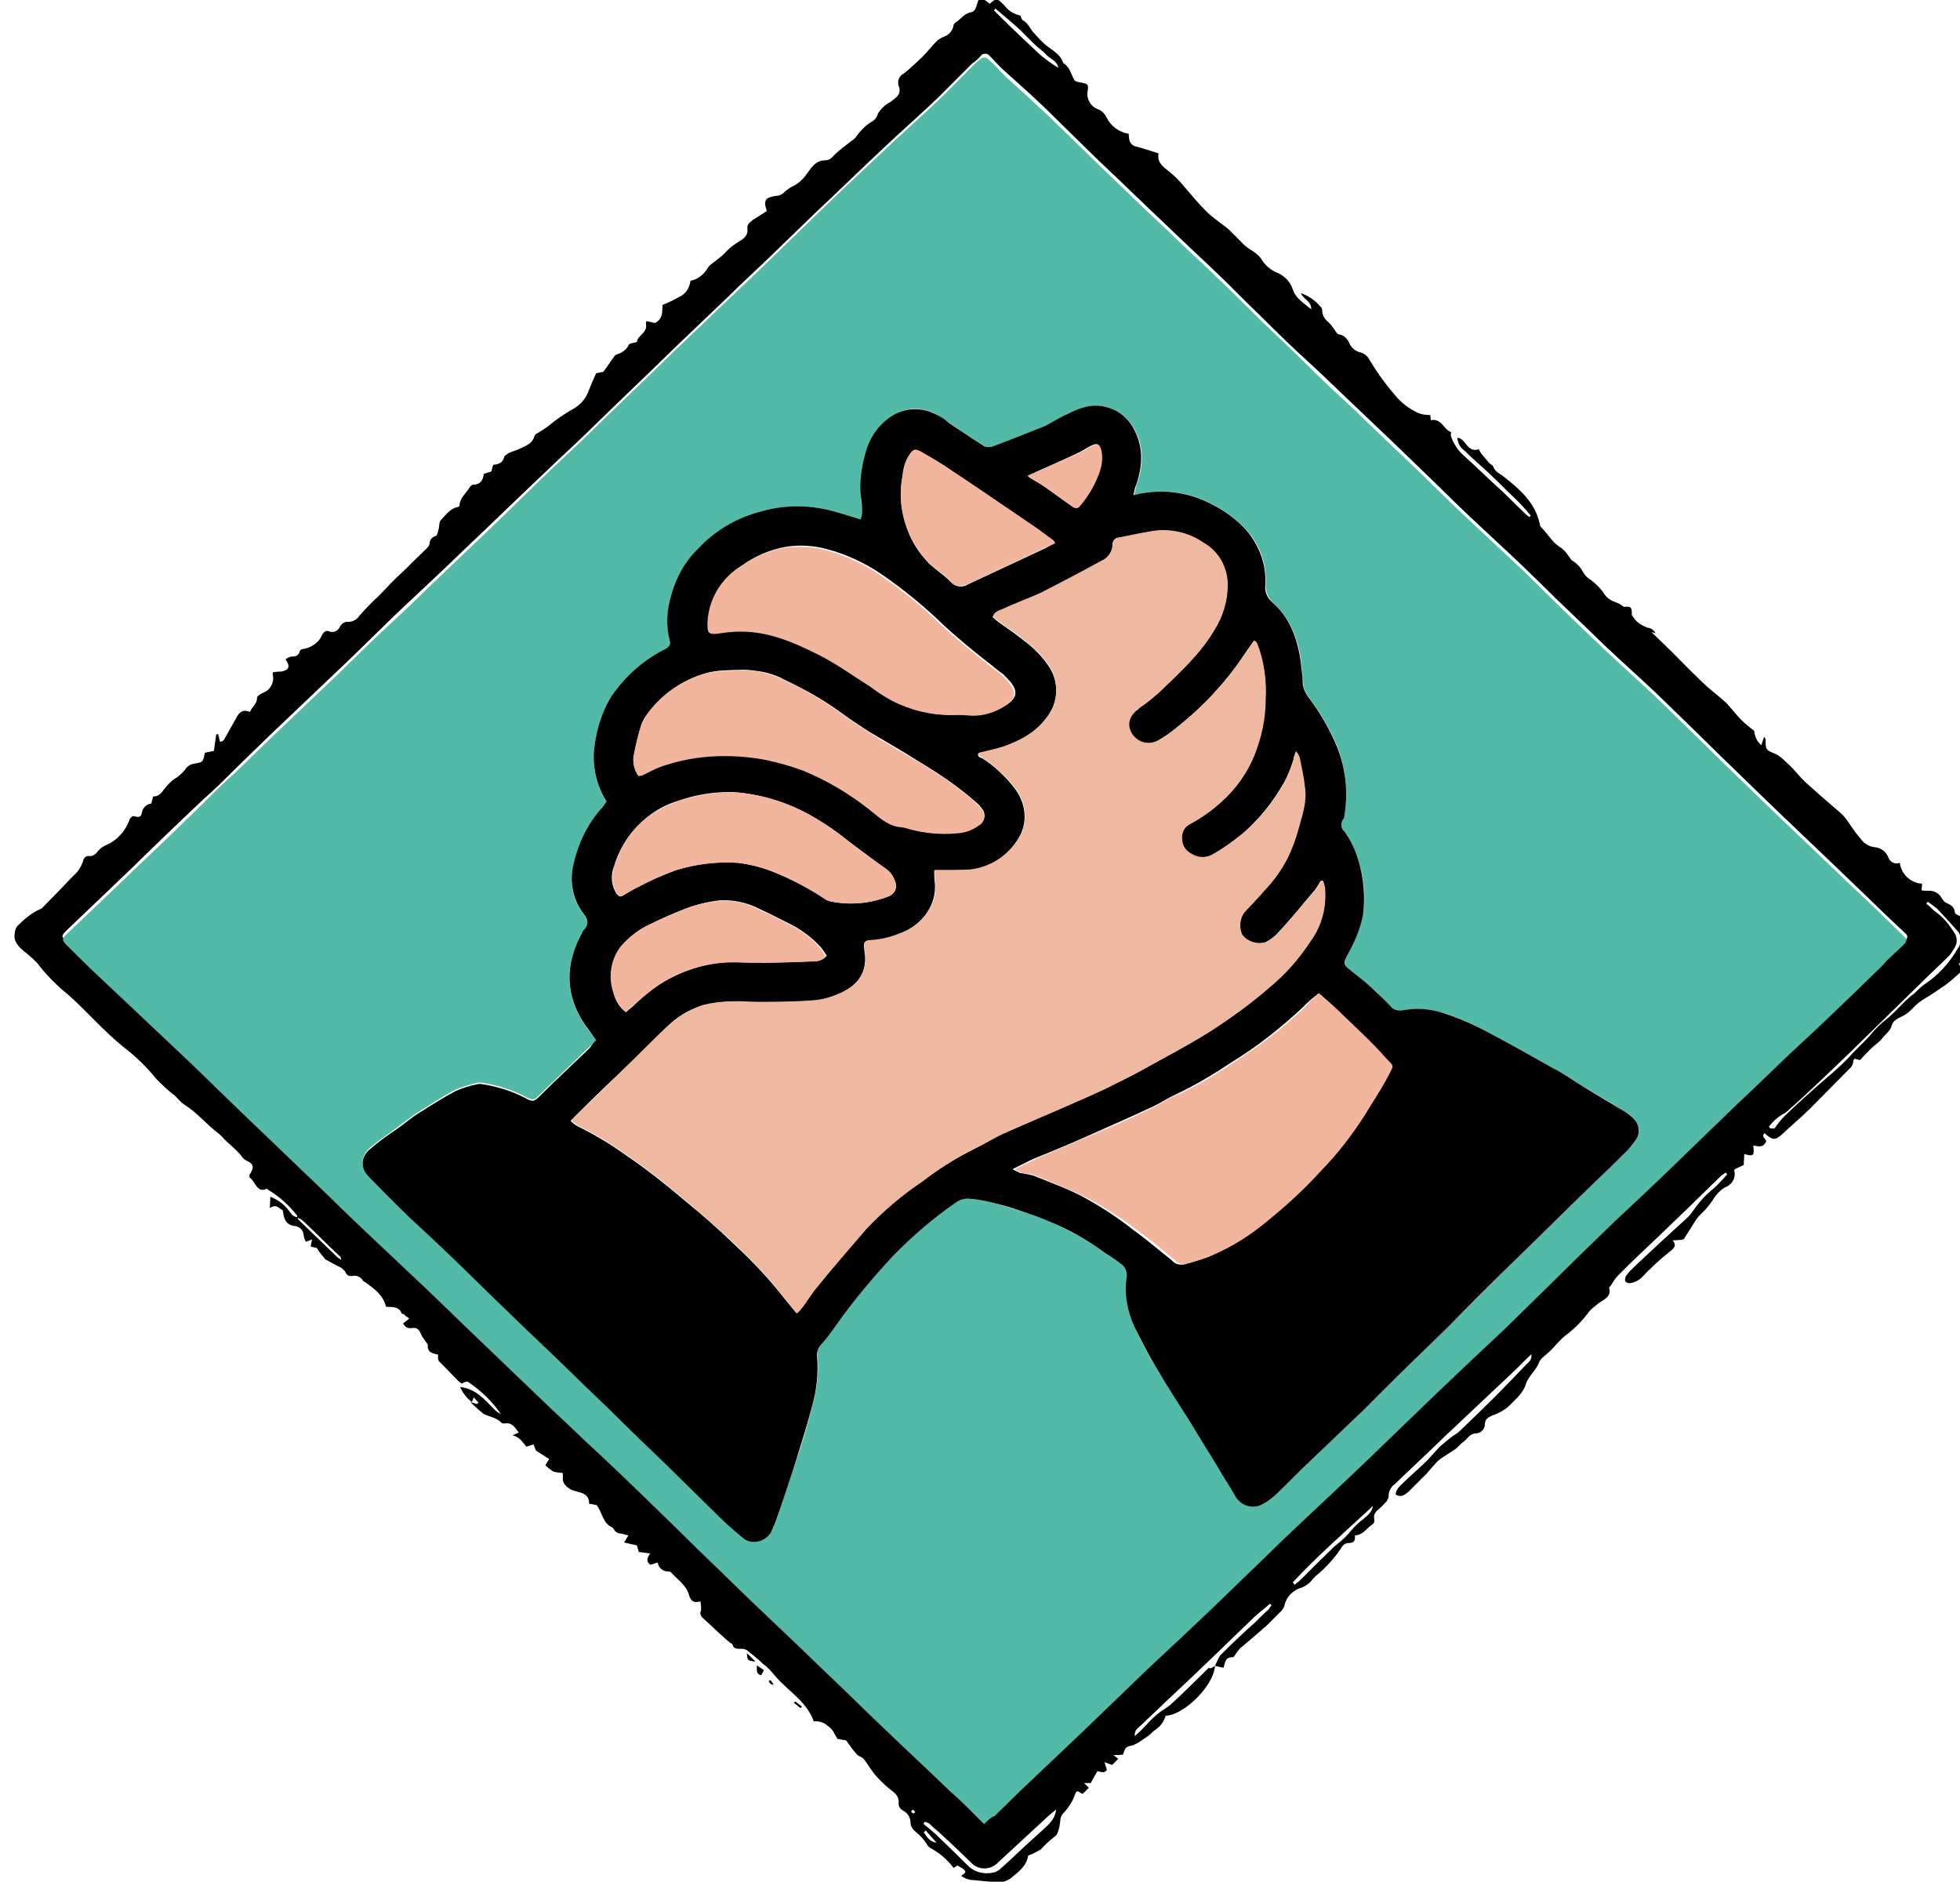 <?xml version="1.0" encoding="utf-8"?>
<!-- Generator: Adobe Illustrator 24.0.2, SVG Export Plug-In . SVG Version: 6.00 Build 0)  -->
<svg version="1.1" id="Capa_1" xmlns="http://www.w3.org/2000/svg" xmlns:xlink="http://www.w3.org/1999/xlink" x="0px" y="0px"
	 viewBox="0 0 413.3 396.7" style="enable-background:new 0 0 413.3 396.7;" xml:space="preserve">
<style type="text/css">
	.st0{fill:#52BAA7;}
	.st1{fill:#EFB8A0;}
	.st2{fill:#F2B59D;}
</style>
<title>logosafestore</title>
<path d="M256.2,351.2c-0.3,4.4-6.8,10.5-10.4,10.5c-0.4,1.3-1.1,2.3-2.2,3c-0.4,0.3-0.8,0.6-1,0.9c-0.6,0.5-1.3,0.9-2,1.4
	c-0.5,0.4-1,0.6-1.6,0.9c-1.6,0.4-1.6,0.3-2.2,2c-0.3,0-0.6,0.1-0.9,0.1s-0.5,0-1.1,0l1,0.8l-1.3,1.3l-1.6-0.6l0.5,1.6
	c-0.5,0.9-1.3,0.4-2,0.3l-1.4,2.5h-1.4l1,1l-1.3,1.3l-1.1-0.6c-0.1,0.1-0.4,0.3-0.4,0.4c-0.5,1.6-1.5,3.2-2.7,4.4
	c-0.3,0.4-0.5,0.8-0.5,1.3c-0.1,0.5-0.1,1.1-0.3,1.8s-0.4,1.4-0.8,1.6c-1.1,0.9-2.2,1.8-3,2.8c-0.9,0.5-1.8,1-2.7,1.3
	c-0.3,2.2-2,3.4-3.7,4.8c-0.5,0.4-1.1,0.6-1.9,0.8c-2.2,0-4.3-0.3-6.6-0.5c-0.6-0.1-1.3-0.4-1.9-0.8c0.4-0.5,1.3-0.6,0.6-1.3
	c-0.4-0.4-0.9-0.6-1.4-0.9c-0.1,0-0.5,0.3-0.8,0.5c-1.4-1.8-3-3.2-5.1-4.3c-0.3-0.3-0.5-0.5-0.6-0.8c-0.6-0.9-1.4-1.8-2.3-2.5
	c-0.6-0.5-1.1-1.1-1.1-2c0-1-0.6-2-1.6-2.5c-0.6-0.3-1-1-0.9-1.6c0.1-0.9-0.4-1.8-1.1-2.3c-1.3-1-2.4-2-3.5-3.2
	c-1-1.1-1.8-2.5-2.7-3.7c-0.4-0.5-1.1-0.6-1.5-1c-0.8-0.9-1.5-1.9-2.3-3l-1.8-0.3c-0.6-0.9-0.9-2-2-2.7c-0.9-0.8-1.9-1.1-3-1
	c-1.5-4.2-5.3-6.3-8.1-9.5c-0.8-1-1.6-1.9-2.7-2.7c-1-1-2.2-1.9-3.3-2.8c-0.5-0.3-1-0.3-1.5-0.3c-0.6,0-1.3,0-1.5-0.8
	c-0.1-0.3-0.4-0.4-0.6-0.5c-1.9-1.6-3.7-3.4-5.6-5.1c-0.5-0.4-0.8-1-0.5-1.6c0.1-0.6,0-1.3-0.1-2c-1.4,0.4-2,0-2.4-1.3
	c-0.5-2-2.3-3.2-3.7-4.7c-0.1-0.1-0.3-0.3-0.5-0.3c-1.3,0.1-2.3-0.8-2.4-1.9l-1.5,0.5c-1-0.6-0.8-1.4-0.1-2.4l-2.4-0.3l-0.4-1.4
	l-2.7-0.6l0.9-1.5c-0.5-0.1-1.1-0.3-1.6-0.4c-0.6,0-1.1-0.3-1.4-0.8c-0.1-0.1-0.3-0.5-0.4-0.5c-2-0.8-2-3-3.3-4.7l-1.6-0.3
	c0.1-1.6-1-2.2-2.4-2.5c-0.4-0.1-0.9-0.3-1.3-0.4c-1-0.6-2-1.3-1.8-2.7c0-0.4,0-0.6-0.1-0.9c-0.6,0-1.4-0.1-2-0.3
	c-0.6-0.4-1.1-0.8-1.6-1.3l0.8-1.3l-2.8-1.8l-0.5-1.3l-1.5,0.5c-0.8-0.9-1.3-2-2.9-2.4l1.3-0.6c-0.8-1-1.4-2.2-3-1.9
	c-0.3,0-0.5,0-0.6-0.1c-1-1.1-2.5-1.3-3.8-1.9c-1-0.8-1.9-1.6-2.8-2.5l1.4,0.4l0.3-0.3l-1-1.1l-0.4,1c-1.1-0.9-1.9-1.9-2.5-3.2
	c3.4,0.4,5.2,2.7,7.2,4.7c0.4,0.4,0.9,0.8,1.4,1c-1.8-2.7-4.2-4.9-6.8-6.7c-0.3-0.3-0.9,0-1.4,0.3c-0.3-0.1-0.5-0.4-0.8-0.6
	c-1.1-1.1-2.3-2.4-3.4-3.5c-0.9-0.8-0.9-0.9-0.8-2c-1.1-0.3-2.3-0.4-2.2-2c0-0.4-0.4-0.6-0.6-1c-0.3-0.4-0.6-0.8-0.8-1.3
	c-0.5-1.1-0.9-1.5-2-1.3c-1,0.1-1.4-0.3-1.8-1l1.3-1c-0.4-0.4-0.8-0.5-1-0.8s-0.5-0.1-0.6-0.3c-0.6-1.6-2.2-1.3-3.3-1.4
	c-0.6-2.5-2.5-3.8-4.4-5.2c-0.3-0.1-0.5-0.3-0.6-0.5c-0.4-0.6-1.3-1-2-0.8c-0.8,0.1-1.3-0.1-1.6-0.9c-0.4-0.5-0.8-0.9-1.4-1.1
	c-1-0.5-1.9-1-2.8-1.5c-0.6-0.8-1.3-1.5-1.8-2.4l-1.3-0.3l0.3-1.5l-1.3,0.5c-0.3-0.5-0.4-1-0.5-1.5c0-0.9-0.8-1.6-1.6-1.8
	c-1.9-0.1-2.5-1.3-2.7-2.9c0-0.1-0.1-0.3-0.1-0.5c-0.8-0.3-1.3-1.4-2.7-0.4l0.1-2.4c1.3,0.5,2.5,1.3,3.4,2.3c0.8,0.8,1.1,2,2.4,2
	c0,0.1,0,0.4,0.1,0.5l8.4,8.1c0.3,0.1,0.4,0.3,0.6,0.4c0-0.3,0-0.6-0.3-0.8c-2.7-2.5-5.2-5.1-7.8-7.5c-0.4-0.3-0.8-0.5-1.1-0.6
	c0-0.1,0-0.4-0.1-0.5c-1.6-2-3.5-3.8-5.8-5.2c-0.3-0.1-0.5-0.4-0.5-0.4c-1.6,0.8-2.2-0.5-2.8-1.4c-0.3-0.4-0.6-0.8-0.9-1
	c0-0.3,0-0.4,0-0.5c1-1.5,1-2.3-0.6-3c-0.8-0.4-1-0.9-1.4-1.4c-0.8-0.8-1.5-1.5-2.3-2.2c-0.4-0.3-0.6-0.6-1-0.9
	c-0.4-0.5-0.8-0.9-1.3-1.3c-2.5-1.9-4.4-4.3-7.1-6c-0.8-0.5-1.4-1.3-2-1.9c-1.4-1-2.7-2.3-3.9-3.5c-2-2.5-4.4-4.8-7-6.8
	c-4.1-3.3-7.5-7.3-11.4-10.8c-2.5-2-4.8-4.3-6.7-6.8c-0.9-0.9-1.8-1.8-2.8-2.5c-1.1-1-2.3-2-2-3.8c0-0.6,0.3-1.3,0.6-1.6
	c1.4-1.4,2.9-2.7,4.7-3.5c0.4-0.1,0.6-0.4,1-0.8c2-2,4.1-4.2,6.1-6.3c1-0.8,1.6-1.9,2-3c0.1-0.8,0.8-1.3,1.5-1.1
	c0.5,0,0.9-0.3,1.3-0.6c0.5-0.8,1.3-1.4,2.2-1.8c2.3-1,3.9-2.9,4.8-5.2c0-0.1,0.1-0.4,0.3-0.5c0,0,0.1-0.1,0.3-0.3
	c0.1-0.1,0.5,0,0.9,0.1c0.6,0.1,1-0.1,1.1-0.8c0.1-1,1-1.9,2-2l0.4-1.5c1.1,0.1,1.8-0.8,2.3-1.5c0.8-1,1.6-1.9,2.7-2.5
	c0.8-0.6,1.5-1.3,2-2c0.4-0.5,1-0.8,1.6-0.9c1.9-0.3,1.9-0.3,2.3-2.3l1.9-0.4l0.5-3.5h0.4l0.4,1.6c0.3-0.1,0.6-0.1,0.8-0.4
	c0.9-1.5,1.6-2.9,2.5-4.4c0.6-1.3,1.4-2.2,3-1.5c0.4-1.1,1.5-1.6,1.5-3c0-0.4,0.9-0.9,1.4-1.1c1.5-0.6,2.3-2.3,1.9-3.8
	c0-0.1,0-0.3,0.1-0.5c0.4,0,0.8-0.1,1.1-0.1c0.4,0,0.6,0,1-0.1c1.3-0.4,1.5-1.1,0.5-2.5c0.5-0.3,0.9-0.6,1.4-0.6
	c0.8,0.1,1.5-0.4,1.6-1.1c0.1-0.3,0.5-0.5,0.9-0.5c1.6-0.3,3.2-1.4,3.8-2.9c0.3-0.6,0.8-1.1,1.5-0.8c0.9,0.4,1.9-0.1,2.3-1
	c0.3-0.6,1-1.1,1.8-1c0.9,0,1.8-0.5,2.3-1.3c1.3-1.5,2.7-2.9,4.1-4.2c1.3-1.3,2.5-2.7,3.8-3.9c0.5-0.5,1.1-1,1.6-1.5
	c1.5-1.5,3-3,4.7-4.6c0.3-0.3,0.5-0.6,0.6-1c0-0.8,0.5-1.4,1.3-1.6c0.3-0.1,0.4-0.8,0.5-1.1c0.3-0.8,0.1-1.8,0.6-2.3
	c1-1,1.9-2.4,3.5-2.7c0.1,0,0.3-0.1,0.4-0.3c0-1.6,1.5-2.7,2.3-4.1c0.1-0.1,0.4-0.3,0.5-0.3c1.5,0,2.2-0.9,2.3-2.3l1.6-0.5l0.4-1.4
	c1.1-0.1,2-0.4,2.3-1.6c0.1-0.4,0.6-0.6,1-0.9c0.9-0.4,1.8-0.6,2.5-1c1.1-0.5,2.4-1,2.8-2.3c0.1-0.4,0.4-0.8,0.8-0.9
	c0.8-0.5,1.6-1,2.4-1.6c1.5-1.3,3.2-2.4,4.9-3.4c1.6-0.8,2.9-2.3,3.5-4.1c0.5-1.3,1-2.4,1.5-3.5l1.5-0.3c0.8-1,1.4-2,2.3-3.2
	c0.1-0.3,0.4-0.4,0.6-0.5c1.1-0.3,2-1,2.5-2c0.1-0.3,0.6-0.3,0.9-0.4c0.3-0.1,0.8-0.1,0.8-0.3c0.3-1.4,2.3-1.9,1.9-3.7
	c0-0.3,0.1-0.5,0.1-0.6l1.8,0.4c1.8-0.9,1.5-2.5,1.6-3.8c1.4-0.6,2.5-1.1,3.7-1.8c1.3-0.6,2-1.9,2.2-3.3c1.6-0.3,2.9-1.4,3.7-2.8
	c0.4-0.6,1.1-1,1.6-1.4c0.6-0.5,1.3-1,1.8-1.5c0.8-0.9,1.6-1.6,2.7-2.3s2.4-1.3,2.2-3c-0.1-0.9,0.5-1.3,1.1-1.8c1-0.6,2-1.3,3-1.9
	c-0.8-2.3-0.3-2.9,2-3.2c0.6,0,1.4-0.4,1.8-0.9c0.6-0.5,1.3-1,2-1.3c0.9-0.5,1.6-1.1,2.3-2c1.1-1.4,2-3.3,4.2-3.3
	c0.9,0,1.4-0.5,1.9-1.1c1-1,2.3-1.9,3.4-2.8c0.4-0.3,0.9-0.6,1.1-0.9c1-1.4,2.2-2.7,3.7-3.5c0.5-0.4,0.9-0.9,1-1.5
	c0.6-1,1.5-1.9,2.5-2.4c0.6-0.4,1.1-0.8,1.6-1.3c0.5-0.5,0.6-1.3,0.4-1.9c-0.5-1.1-0.1-2.4,1-2.9c1.4-1.1,2.7-2.4,3.9-3.5
	c1-1,1.9-2.2,2.9-3.2c0.5-0.5,1.1-0.9,1.8-1.1c0.9-0.4,1.5-1.1,1.8-2c0-0.3,0.1-0.6,0.4-0.9c1.1-0.6,1.8-1.9,3.3-2.2
	c0.8-0.1,1.1-0.9,1.3-1.6c0.3-1.5,0.9-1.6,2.2-0.6c0.1,0.1,0.4,0.3,0.5,0.4l0.6-0.5c0.4-0.4,1-0.5,1.5-0.1c0.1,0,0.1,0.1,0.3,0.3
	c0.3,0.3,0.6,0.5,0.9,0.9c0.8,1,1.9,1.6,3.2,1.9c0.1,0.4,0.3,0.9,0.5,1c1,0.5,1.4,1.5,2,2.3c1,1.1,2,2.3,3.2,3.2
	c1.3,1,2.8,1.8,3.3,3.5c1.4,0.8,1.6,2.3,2.3,3.5c0.1,0.4,0.9,0.5,1.4,0.6c1.4,0.3,1.6,0.3,1.5,1.5c-0.5,1.8,0.6,3.7,2.3,4.2
	c0.8,0.4,1.3,1,1.6,1.6c0.9,1.9,2.7,3.2,4.7,3.5c0,0.4,0.1,0.8,0.1,1.1c0.1,0.9,0.8,1.5,1.5,1.6c1.5,0.4,3,0.9,4.6,1.4l0.1,0.1
	c-0.3,1.6,0.6,2.5,1.9,3.5c1.4,1.1,2.7,2.4,3.8,3.8c1.4,1.6,2.8,3.3,4.3,4.8s3,2.4,4.6,3.7c1.1,1,2.2,2.2,3.2,3.2
	c0.6,0.6,1.3,1.1,2,1.5c0.6,0.4,1.3,0.9,1.8,1.6c0.8,1.4,2,2.4,3.4,3c1.5,0.6,2.8,1.9,3.3,3.5c0.6,1.9,2.3,2.9,3.9,4.2
	c0-1.8-1.6-2-2.2-3.4c1.5,0.5,3,1.5,4.1,2.8c0.3,0.3,0.4,0.5,0.4,0.8c0,1,0.5,1.9,1.3,2.5c0.5,0.5,0.9,1,1.3,1.6
	c0.3,0.4,0.5,0.9,0.9,1c1.1,0.1,1.9,1,2.3,2c0.4,0.9,1.3,1.6,2.3,1.8c0.9,0.3,1.5,0.8,1.9,1.6c1.5,2.5,3.2,4.9,5.1,7.1
	c1.4,1.8,3.2,3.2,5.2,4.1c0.8,0.3,1.6,0.4,2.5,0.4l0.1,1.1c2.3-0.5,2.7,2,4.3,2.5c-0.1,0.4-0.1,0.6,0,1c0.5,1.4,1.4,2.8,2.5,3.8
	c2.8,2.5,5.6,5.3,8.4,7.8c1.4,1.4,2.9,2.8,4.3,4.2c0.4,0.4,0.8,0.8,1.3,1.1l0.3-0.3c-0.5-0.5-0.9-1.1-1.4-1.6
	c-1.1-1.3-2.4-2.4-3.7-3.7c-1.3-1.3-2.5-2.5-3.8-3.7c-1.6-1.5-3.4-3-5.1-4.7c-0.9-0.6-1.4-1.6-1.5-2.7c1,0.1,1.3,0.8,1.8,1.3
	c0.6,0.8,1.4,1.6,2.7,1.1c0.3,0.4,0.4,0.8,0.6,1c0.5,0.6,1.1,1.3,1.6,1.9c0.3,0.3,0.6,0.4,0.8,0.6c0.4,1.3,1.4,1.6,2.3,2.3
	c3.4,2.7,6.6,5.4,7.6,10c0,0.3,0.1,0.5,0.4,0.8c1.4,1.4,2.3,3.2,4.1,4.2c0.6,0.5,1.1,1,1.6,1.8c0.3,0.3,0.4,0.6,0.6,0.8
	c1,0.6,1.9,1.5,2.4,2.5c0.3,0.5,0.6,0.9,1.1,1.3c1.4,0.9,2.7,2.2,3.5,3.5c0.6,0.8,1.4,1.3,2.4,1.6c1.4,0.6,2.5,1.5,3.4,2.8
	c0.6,1.1,1.6,1.9,2.9,2.4l0,0c1.9,1.8,3.7,3.5,5.6,5.4c2.4,2.4,4.8,4.9,7.3,7.2c1.3,1.1,2.7,2.2,3.9,3.3c0.1,0.1,0.3,0.3,0.4,0.4
	c1,1.1,1.9,2.3,2.9,3.3c0.8,0.8,1.6,1.4,2.7,2.3c0.1,1.1,0.6,2.3,1.5,3l0.6-1.8c0.1,0.3,0.3,0.4,0.3,0.5c0,2.3,0,2.3,2.2,3.2
	c0.5,0.3,0.9,0.5,1.3,0.9c1.1,1,2.2,2,3.2,3.2s1.8,1.9,2.7,2.7c1.8,1.6,3.7,3.3,5.6,4.9c1,0.8,1.8,1.6,2.5,2.7c1,1.5,2,2.9,3.2,4.2
	c0.6,0.5,1.4,0.9,2.2,1c1.4,0.1,2.5,0.9,3,2.2c0.4,1,1.4,1.5,2.4,1.1c0.3,2.4,2.3,4.3,4.7,4.4c0,0.4-0.1,0.9-0.1,1.4
	c0.5,0.1,1,0.1,1.4,0.1c1.1-0.1,2.3,0.5,2.8,1.5c0.3,0.4,0.5,0.8,0.9,1c0.9,0.4,1.8,0.8,1.9,2c0,0.4,0.6,0.6,1,0.8
	c1.9,0.8,2.4,2.7,3.4,4.2c0.1,0.3,0.1,0.5,0,0.8c-0.6,1-0.9,2.2-0.8,3.3c0,1.5-0.1,1.5-1.5,1.6c-0.4,0-0.8,0.1-1.3,0.1l0.8,1.3
	c0,0.1-0.1,0.3-0.1,0.3c-1.1,1-2.2,2-3.4,2.9c-1.4,1-2.9,2-4.4,2.9c-1,0.6-1.9,1.3-2.7,2.2c-0.6,0.6-1.4,1.3-2.2,1.6
	c-0.9,0.5-1.9,0.8-2.2,2.2c-0.3,0.9-1.3,1.6-1.9,2.4c-0.6,0.8-1.6,1.4-2.4,2.2c-0.8,0.8-1.5,1.5-2.3,2.4l-1.1-0.3
	c-0.1,0.1-0.3,0.3-0.3,0.4c0,0.8-0.4,1.4-1,1.9c-2.7,2.7-5.3,5.4-8,8.1c-2,2-4.2,3.8-6.2,5.7c-1.3,1.1-1.9,1.1-3.5-0.4
	c-0.9,0.8,0.4,1.1,0.3,1.8c-0.6,1.3-1.6,1-2.7,0.8c0.3,2.3,0,2.3-1.9,1.8c0,0.8-0.1,1.4-0.1,2.3l-1.9,0.9c0,0-0.1,0.1-0.1,0.3
	c0.4,1.5-0.5,3-1.9,3.5c-1.1,0.6-2,1.6-2.7,2.8c-0.9,1.3-1.8,2.3-2.9,3.3c-0.4,0.5-0.8,1.1-1.1,1.6c-0.6,1-1.3,2-1.9,3
	c-0.1,0.3-0.6,0.4-0.9,0.4c-0.3,0-0.9,0.1-1.6,0.1c0.8,0.9,0.5,1.5-0.4,2.2c-2.3,1.8-4.3,3.7-6.3,5.8c-0.6,0.5-1.4,0.9-2.2,1
	c-0.4,0.1-0.9-0.1-1.1-0.4c-0.1-0.4,0-0.9,0.3-1.3c0.6-0.8,1.4-1.5,2.2-2.3c3.5-3.3,7-6.5,10.5-9.7c0.4-0.4,0.8-0.8,1-1.1
	c1.3-1.9,2.8-3.7,4.6-5.1c1-0.9,2-2,2.9-3l-0.3-0.4c-0.4,0.3-0.8,0.5-1.1,0.8c-4.3,4.2-8.6,8.4-12.9,12.5c-2.9,2.8-5.8,5.4-8.7,8.4
	c-0.6,0.6-1.1,1.4-1.6,2.2c-0.1,0.1-0.3,0.3-0.3,0.4c0.6,2-1.3,2.5-2.4,3.4c-0.6,0.5-1.3,1-1.8,1.6c-1.3,1.8-2.8,3.3-4.4,4.6
	c-1.9,1.3-2.9,3-4.6,4.4c-0.6,0.5-1.3,1-1.6,1.8c-0.6,1.6-2.2,2.8-2.7,4.4c-0.6,1.9-1.9,3-3.2,4.3c-1,1.1-2.4,1.9-3.9,2.4
	c-0.9,0.4-1.6,0.8-1.6,1.9c0,1-0.8,1.8-1.8,1.9c-1.5,0-1.9,1.3-2.9,1.9c-0.5,0.4-1,1-1.5,1.4c-1.3,0.9-2.5,1.5-3.7,2.5
	c-0.9,0.9-1.6,1.8-2.4,2.7c-1.3,1.3-2.5,2.5-3.8,3.8c-0.8,0.6-1.5,1.3-2.7,0.6c0-1.1,0.9-1.8,1.5-2.4c1.8-1.8,3.7-3.3,5.4-5.1
	c0.9-0.9,1.6-1.8,2.5-2.7c0.9-0.8,1.8-1.5,2.7-2.2c0.5-0.3,1-0.6,1.4-1c2.5-2.4,5.1-4.9,7.5-7.3c2.2-2.2,4.3-4.4,6.5-6.7
	c0.5-0.5,1.3-1,1.1-2.2c-1.5,1.4-2.8,2.8-4.2,4.1c-4.6,4.3-9.1,8.6-13.7,12.9c-2.8,2.7-5.6,5.4-8.5,8.1l-2.4,2.3
	c-0.9,0.6-1.3,1.6-1.3,2.7c0,0.3-0.3,0.6-0.4,0.9c-0.5,0.5-1,1.1-1.6,1.6s-1.3,1.1-1,2.3c0,0.4,0,0.6-0.3,0.9
	c-1.3,0.8-2,2.3-3.8,2.4c0.1,1-0.1,1.6-1.3,1.6c-0.8,0-1.3,0.5-1.6,1.1c-1.5,2.2-3.3,4.2-5.3,5.8c-0.4,0.4-0.8,0.8-1,1.1
	c-0.5,0.6-1.3,1.1-2,1.4c-1.9,0.5-3.3,2-3.7,3.9c-0.1,0.4-0.3,0.6-0.5,0.9c-1,1-2.2,2.2-3.2,3.2c-1.8,1.6-3.7,3.2-5.6,4.8
	c-0.3,0.3-0.5,0.6-0.8,1c-0.3,0.4-0.5,0.9-0.8,0.9c-1.5-0.1-1.6,1.1-1.9,2.2L256.2,351.2c0.3-0.6,0.6-1.4,1.1-2.2
	c2.4-2.4,4.9-4.8,7.5-7.1c0.9-0.9,1.8-1.8,2.8-2.7c0.1-0.3,0.4-0.5,0.5-0.8l-0.3-0.3c-1,0.9-2.2,1.8-3.2,2.7
	c-2.9,2.8-5.8,5.6-8.7,8.4c-3.3,3.2-6.5,6.2-9.7,9.2c-2,1.9-4.1,3.9-6.1,5.8c-0.6,0.4-0.9,1.1-0.8,1.8c0.6-0.5,1-0.9,1.4-1.3
	c1-1,2-2.2,3.2-3.2c0.9-0.8,1.9-1.3,2.8-2c2.8-2.5,5.4-5.2,8.2-7.9C255.3,351.9,255.7,351.5,256.2,351.2z M207.5,384.5
	c0.9-0.9,1.6-1.5,2.4-2.3c1.8-1.8,3.5-3.5,5.3-5.2c4.4-4.2,9-8.4,13.4-12.7s9.2-8.9,13.8-13.3c4.4-4.2,8.9-8.4,13.3-12.5
	c3.9-3.8,7.9-7.6,11.8-11.4c1.9-1.8,3.7-3.7,5.6-5.4c5.3-5.1,10.6-10,16-15.1c4.8-4.6,9.5-9.2,14.3-13.8s9.5-8.9,14.2-13.4
	c3.5-3.4,7.1-7,10.6-10.4c4.2-4.1,8.4-8.1,12.5-12.2c4.4-4.3,9-8.6,13.5-12.8l12.2-11.8c3-2.9,6-5.8,9-8.6c3.3-3.2,6.7-6.2,10-9.4
	c3.8-3.7,7.5-7.3,11.3-10.9c1.6-1.5,3.3-3,4.8-4.7c0.9-0.9,0.9-1.3,0.1-2c-3.8-3.5-7.5-7.2-11.3-10.8c-6.2-6-12.5-11.9-18.7-17.9
	c-5.3-5.1-10.6-10.3-15.8-15.4c-2.3-2.2-4.4-4.3-6.7-6.5c-3.5-3.3-7.1-6.5-10.5-9.7c-3.4-3.3-7-6.8-10.5-10.1
	c-2.7-2.7-5.3-5.2-8.1-7.9c-3.5-3.3-7.1-6.6-10.6-9.9s-6.6-6.5-9.9-9.6c-4.7-4.6-9.4-9-14.1-13.5c-3.2-3-6.2-6-9.4-8.9
	c-3.2-2.9-6.5-6.1-9.6-9.2c-2.8-2.7-5.4-5.3-8.1-8c-3.9-3.8-8.1-7.6-12-11.4c-5.1-4.8-10-9.6-15.1-14.4c-3.5-3.4-7.1-7-10.6-10.4
	c-2.8-2.7-5.6-5.2-8.4-7.7c-1.3-1.1-2.4-2.4-3.5-3.5c-0.4-0.5-1.1-0.6-1.6-0.3c-0.1,0-0.1,0.1-0.3,0.3c-0.5,0.6-1.1,1.1-1.8,1.6
	c-2.4,2.4-4.8,4.8-7.2,7.2c-3.9,3.7-8,7.3-11.9,11c-4.7,4.4-9.4,9-14.1,13.4l-9.5,9.2c-2.9,2.8-6,5.6-8.9,8.5
	c-3.7,3.5-7.3,7-11,10.5c-6.2,6.1-12.5,12-18.7,18.1c-3,2.9-6.2,5.8-9.2,8.7c-5.2,4.9-10.4,10-15.6,14.9c-2.8,2.7-5.6,5.4-8.5,8.1
	c-3.4,3.2-6.8,6.3-10.1,9.6c-3,2.9-6.1,6-9.2,8.9c-4.8,4.6-9.6,9.1-14.4,13.7c-2.4,2.3-4.8,4.7-7.2,7c-2.2,2.2-4.3,4.3-6.6,6.3
	c-5.2,4.9-10.4,9.9-15.4,14.8c-4.4,4.2-8.9,8.5-13.3,12.7c-1.3,1.3-1.4,1.4-0.1,2.5c2.4,2.4,4.9,4.7,7.3,7.1
	c5.2,4.9,10.5,9.9,15.7,14.8c4.7,4.4,9.2,9,13.9,13.4c4.7,4.4,9.6,9.2,14.4,13.8c3.7,3.5,7.3,7.1,11,10.6c4.7,4.4,9.4,8.9,14.1,13.3
	l8.7,8.4c4.8,4.6,9.6,9.2,14.4,13.8c3.3,3.2,6.6,6.2,9.9,9.4c4.8,4.7,9.7,9.2,14.6,13.9c3,3,6.2,6,9.2,9c4.1,3.9,8.1,7.9,12.2,11.8
	c4.6,4.3,9,8.6,13.4,12.8c3.8,3.7,7.5,7.3,11.3,10.9c5.4,5.2,10.9,10.3,16.2,15.4C202.8,379.9,205.1,382.1,207.5,384.5z M373,237.5
	l0.3,0.4h0.9c0.6-0.9,1.3-1.8,2-2.5c2.9-2.8,5.8-5.4,8.9-8.1c1.6-1.3,3.2-2.8,4.7-4.3c1.6-1.9,3.5-3.4,5.1-5.4c0.9-1,1.9-2,3-2.8
	c1.3-1.1,2.4-2.3,3.5-3.4c0.8-0.8,1.5-1.4,2.3-2c0.6-0.6,1.3-1.3,2-1.8c2.9-1.9,5.4-4.6,7.1-7.6c0.9-1.1,0.9-2.7,0-3.7
	c-1.4-1.6-2.9-3.2-4.3-4.7c-0.6-0.5-1.4-1.1-2-1.5l-0.3,0.4c0.8,0.6,1.4,1.4,2.3,2c1.5,1.1,2.7,2.7,3.7,4.3c0.4,0.6,0.5,1.5,0.3,2.3
	c-0.4,0.9-0.9,1.6-1.4,2.3c-2,2-4.3,4.1-6.3,6.1c-4.8,4.7-9.6,9.4-14.4,14.1c-4.6,4.4-9.2,8.9-13.9,13
	C374.9,235.4,373.9,236.4,373,237.5z M222.7,381.5c-0.6,0.5-1.4,1.1-1.9,1.6l-10.4,9.6c-1.4,1.5-3.8,1.6-5.3,0.3
	c-0.1-0.1-0.3-0.3-0.3-0.3c-1.9-1.8-3.8-3.7-5.7-5.4c-1-1-2.2-1.9-3.2-2.9c-0.3-0.1-0.6-0.3-0.9-0.3l-0.3,0.4c0.8,0.6,1.6,1.3,2.4,2
	c2.4,2.3,4.9,4.7,7.3,7.1c1.5,1.3,3.5,1.6,5.4,1.1c0.3-0.1,0.5-0.3,0.8-0.4c2.2-1.9,4.2-3.9,6.3-5.8l3.2-2.9
	C221.3,384.5,222.5,383.4,222.7,381.5z M272.6,333.6l0.4,0.5c0.4-0.3,0.6-0.5,1-0.8c2.4-2.4,4.8-4.8,7.3-7.2c1.1-0.9,2.2-1.8,3-2.7
	c0.9-1.1,1.9-2.2,3-3c0.9-0.8,2-1.5,2.2-2.9C283.8,322.8,277.9,327.9,272.6,333.6z M223.2,14.3c-0.4-1.6-1.8-1.9-2.5-2.7
	s-1.8-1.5-2.7-2.4c-0.9-0.9-1.8-1.8-2.7-2.7s-1.8-1.6-2.7-2.4s-1.8-1.5-2.7-2.3l-0.3,0.4c2.7,2.7,5.4,5.3,8.2,7.9
	C219.5,11.8,221.3,13.2,223.2,14.3L223.2,14.3z M195.2,385.9l-0.4,0.4c0.6,0.8,1,1.9,2.7,2.2L195.2,385.9z M193,382l-0.5-0.5
	c-0.1,0.1-0.4,0.4-0.4,0.4c0.1,0.1,0.3,0.3,0.4,0.4C192.7,382.4,192.9,382.1,193,382z"/>
<path d="M159.6,351.1l1.5,1l-0.6,1.1C159.4,352.9,159.6,352.1,159.6,351.1z"/>
<path d="M342.1,128c1.9-0.3,2,0,2,1.6L342.1,128z"/>
<path d="M346.5,132.8L346.5,132.8c0.1-0.1,0.1-0.4,0.3-0.4c0.9-0.3,1.9,0.3,2.3,1.1L346.5,132.8z"/>
<path d="M157.5,348.5l1.8,1.8C157.6,350.1,157.6,350.1,157.5,348.5z"/>
<path d="M162.5,354.2l0.6,0.9l-0.1,0.1c-0.3-0.1-0.4-0.1-0.6-0.3c-0.1-0.1-0.3-0.4-0.3-0.5L162.5,354.2z"/>
<path d="M167.7,358.7l1.4,1.1l-0.3,0.3l-1.4-1.1L167.7,358.7z"/>
<path class="st0" d="M207.5,384.5c-2.4-2.4-4.7-4.7-7.1-6.8c-5.4-5.2-10.9-10.3-16.2-15.4c-3.8-3.7-7.5-7.3-11.3-10.9
	c-4.4-4.3-9-8.6-13.4-12.8c-4.1-3.9-8.1-7.9-12.2-11.8c-3-3-6.2-6.1-9.2-9c-4.8-4.7-9.7-9.4-14.6-13.9c-3.3-3.2-6.6-6.2-9.9-9.4
	c-4.8-4.6-9.6-9.2-14.4-13.8l-8.7-8.4c-4.7-4.4-9.4-8.9-14.1-13.3c-3.7-3.5-7.3-7.1-11-10.6c-4.8-4.6-9.6-9.2-14.4-13.8
	s-9.2-9-13.9-13.4c-5.2-4.9-10.5-9.9-15.7-14.8c-2.5-2.3-4.9-4.7-7.3-7.1c-1.1-1.1-1.1-1.4,0.1-2.5c4.4-4.2,8.9-8.4,13.3-12.7
	c5.2-4.9,10.4-9.9,15.4-14.8c2.2-2.2,4.3-4.3,6.6-6.3c2.4-2.3,4.8-4.7,7.2-7c4.8-4.6,9.6-9.1,14.4-13.7c3-2.9,6.1-6,9.2-8.9
	c3.4-3.2,6.8-6.3,10.1-9.6c2.8-2.7,5.7-5.4,8.5-8.1c5.2-4.9,10.4-10,15.4-14.9c3-2.9,6.2-5.8,9.2-8.7c6.2-6.1,12.5-12,18.7-18.1
	c3.7-3.5,7.3-7,11-10.5c2.9-2.8,6-5.6,8.9-8.5l9.5-9.2c4.7-4.6,9.4-9,14.1-13.4c3.9-3.7,8-7.3,11.9-11c2.4-2.3,4.8-4.8,7.2-7.2
	c0.6-0.6,1.1-1.1,1.8-1.6c0.4-0.5,1.1-0.6,1.6-0.3c0.1,0,0.1,0.1,0.3,0.3c1.3,1.1,2.4,2.4,3.5,3.5c2.8,2.5,5.6,5.1,8.4,7.7
	c3.5,3.4,7.1,6.8,10.6,10.3c5.1,4.8,10,9.7,15.1,14.4c3.9,3.8,8.1,7.6,12,11.4c2.8,2.7,5.4,5.3,8.1,8c3.2,3,6.5,6.1,9.6,9.2
	c3.2,3.2,6.2,6,9.4,8.9c4.7,4.6,9.4,9,14.1,13.5c3.3,3.2,6.6,6.5,9.9,9.6s7.1,6.6,10.6,9.9c2.7,2.5,5.3,5.2,8.1,7.9
	c3.5,3.4,7,6.8,10.5,10.1c3.5,3.3,7.1,6.5,10.5,9.7c2.3,2.2,4.4,4.3,6.7,6.5c5.3,5.2,10.5,10.3,15.8,15.4c6.2,6,12.5,11.9,18.7,17.9
	c3.8,3.5,7.5,7.1,11.3,10.8c0.8,0.8,0.8,1.1-0.1,2c-1.6,1.5-3.3,3-4.8,4.7c-3.8,3.7-7.5,7.3-11.3,10.9c-3.3,3.2-6.7,6.2-10,9.4
	c-3,2.9-6,5.8-9,8.6l-12.2,11.8c-4.4,4.3-9,8.6-13.5,12.8c-4.2,4.1-8.4,8.1-12.5,12.2c-3.5,3.4-7.1,7-10.6,10.4
	c-4.7,4.4-9.5,8.9-14.2,13.4s-9.5,9.2-14.3,13.8c-5.3,5.1-10.6,10-16,15.1c-1.9,1.8-3.7,3.5-5.6,5.4c-3.9,3.8-7.9,7.6-11.8,11.4
	c-4.4,4.2-8.9,8.4-13.3,12.5c-4.6,4.4-9.2,8.9-13.8,13.3c-4.6,4.4-9,8.5-13.4,12.7c-1.8,1.8-3.5,3.4-5.3,5.2
	C209.1,383,208.4,383.7,207.5,384.5z M125.7,219.3c-0.5,0.5-0.8,0.9-1.3,1.3c-3.4,3.3-7,6.7-10.4,10c-1.4,1.4-1.6,1.5-3.4,0.5
	c-2.8-1.4-5.7-2.3-8.7-2.8c-0.5-0.1-0.9-0.1-1.4,0c-1.5,0.4-3,0.8-4.4,1.4c-2.8,1.4-5.3,3.2-8,4.8c-1.6,1.1-3.3,2.4-4.8,3.5
	c-1.5,1.1-3.5,2.5-5.2,3.9c-2,1.8-2.3,3.9-0.4,5.8c2.9,3,6,6.1,9,9c3.4,3.3,6.8,6.5,10.3,9.7c4.8,4.6,9.5,9.2,14.2,13.9
	c3.2,3,6.3,6.1,9.5,9.1c3.3,3.2,6.5,6.2,9.7,9.4c3.3,3.2,6.7,6.3,9.9,9.6c3.9,3.8,7.9,7.7,11.8,11.6c1.4,1.4,2.9,2.7,4.4,3.9
	c1.8,1.4,4.3,1.1,5.8-0.6c0.1-0.1,0.3-0.4,0.4-0.5c0.6-1.1,1-2.3,1.4-3.5c1.3-3.7,2.4-7.5,3.7-11.1c1.3-3.7,2.5-7.7,3.5-11.8
	c1-3.4,1.4-7.1,1.1-10.6c-0.1-0.9,0.1-1.9,0.8-2.5c1.1-1.3,2.2-2.7,3.2-4.1c3.7-5.1,7.6-9.9,11.9-14.4c4.1-4.2,8.5-8,13.3-11.3
	c0.8-0.5,1.6-0.8,2.5-0.8c1.9,0.1,3.9,0.5,5.8,1c2.7,0.8,5.2,1.5,7.7,2.4c1.5,0.5,3,1.1,4.6,1.8c3.8,1.8,7.5,3.8,10.9,6.3
	c1,0.8,2.2,1.4,3.2,2.2c0.9,0.5,1.4,1.5,1.3,2.7c-0.5,3.7,0.1,7.3,1.6,10.6c1.5,3.3,3.2,6.5,5.1,9.4c2.5,4.2,5.2,8.2,7.7,12.4
	c1.6,2.7,3.3,5.3,4.9,8c1.1,1.9,2.4,3.7,3.4,5.6c1,2,3.4,3,5.6,2.2c1-0.5,2-1.1,2.8-1.9c2.7-2.5,5.2-5.2,7.9-7.7
	c3.7-3.5,7.3-7,11-10.5c2.4-2.3,4.7-4.7,7.1-7.1l10.8-10.5c4.3-4.3,8.6-8.6,12.8-12.8c6-5.8,11.8-11.6,17.7-17.3
	c2.4-2.3,4.7-4.6,7-6.8c0.8-0.8,1.5-1.6,2-2.5c0.9-1.3,0.8-3-0.4-4.2c-0.5-0.6-1.1-1.3-1.9-1.6c-3-1.9-6-3.7-9-5.4
	c-2-1.3-4.1-2.7-6.2-3.8c-5.1-2.8-10.1-5.7-15.3-8.4c-2.7-1.4-5.4-2.5-8.4-3.4c-2.7-0.8-5.4-0.8-8.1-0.4c-0.9,0.1-1.9-0.1-2.5-0.9
	c-1.3-1.3-2.5-2.7-3.9-3.8c-1.4-1.1-3.2-2.5-4.7-3.9c-1.3-1.1-1.3-1.5-0.5-3c1.5-2.7,2.5-5.4,3.3-8.4c0.6-3.8,0.3-7.7-0.9-11.4
	c-0.6-2.3-1.6-4.4-3-6.3c-0.6-0.6-0.8-1.5-0.4-2.4c0.1-0.3,0.3-0.6,0.4-1c0.8-4.8,0.3-9.7-1.4-14.3c-1.6-3.9-3.8-7.5-6.3-10.9
	c-0.6-0.9-1-1.8-1-2.9c-0.1-1.4-0.3-2.8-0.4-4.2c-0.6-4.9-2.3-9.2-6.1-12.7c-0.9-0.9-1.4-2.2-1.4-3.4c0.3-4.2-1.1-8.4-3.8-11.5
	c-2.2-2.4-4.7-4.3-7.5-5.7c-4.4-2.4-9.6-3.2-14.6-2.3c-0.5,0.1-1,0.3-1.9,0.4c0.3-0.9,0.4-1.5,0.6-2.2c1.5-4.2,1.6-8.4-0.8-12.3
	c-1.3-2-3.2-3.5-5.6-4.1c-2.9-0.8-5.6,0.3-8.1,1.5c-1.6,0.8-3,1.8-4.7,2.5c-3.7,1.5-7.5,3-11.3,4.4c-0.6,0.1-1.3,0.1-1.8-0.3
	c-2.5-1.5-4.9-3.2-7.3-4.8c-1-0.8-2-1.3-3-1.9c-2.7-1.4-6-1.4-8.6,0.3c-2.7,1.6-4.6,4.1-5.6,7c-1,3.2-1.5,6.6-1.3,9.9
	c0,1.3,0.1,2.5,0.3,3.8c0,0.4-0.1,0.9-0.3,1.3c-2.8-0.8-5.2-1.6-7.9-2.2c-4.6-0.9-9.1-0.6-13.5,0.6c-4.9,1.4-9.5,4.1-13,7.9
	c-2.8,2.7-4.8,6.1-5.7,9.9c-0.9,3-1,6.3-0.3,9.4c0.3,0.9-0.1,1.5-1,1.9c-0.9,0.4-1.8,0.9-2.5,1.4c-3.4,2.2-6.3,4.9-8.7,8.4
	c-2.3,3.7-3.5,8-3.8,12.3c-0.1,3.5,0.8,7,2.7,10c-0.5,0.6-0.9,1.1-1.4,1.8c-2.9,3.4-4.8,7.6-5.7,12c-0.8,3.5,0.1,7.1,2.3,9.9
	c0.9,1.1,1.1,2.2,0.1,3.3c-0.1,0.3-0.3,0.4-0.4,0.6c-3.8,6.6-3.7,13.2,0.6,19.5C124.2,217.2,124.9,218.2,125.7,219.3z"/>
<path d="M125.7,219.3c-0.8-1.1-1.5-2.2-2.3-3.2c-4.3-6.3-4.3-12.9-0.6-19.5c0.1-0.3,0.1-0.4,0.4-0.6c1-1.1,0.8-2.2-0.1-3.3
	c-2.2-2.8-3-6.5-2.3-9.9c0.9-4.4,2.8-8.6,5.7-12c0.5-0.5,0.9-1.1,1.4-1.8c-1.9-3-2.8-6.5-2.7-10c0.3-4.3,1.5-8.6,3.8-12.3
	c2.3-3.3,5.2-6.2,8.7-8.4c0.8-0.5,1.6-1,2.5-1.4c0.9-0.5,1.3-1,1-1.9c-0.8-3.2-0.6-6.3,0.3-9.4c1-3.8,2.9-7.2,5.7-9.9
	c3.5-3.8,8.1-6.5,13-7.8c4.4-1.3,9-1.5,13.5-0.6c2.5,0.5,5.1,1.4,7.8,2.2c0.1-0.4,0.3-0.9,0.3-1.3c0-1.3-0.1-2.5-0.3-3.8
	c-0.3-3.3,0.3-6.7,1.3-9.9c1-2.9,2.9-5.4,5.6-7c2.7-1.6,6-1.6,8.6-0.3c1.1,0.5,2.2,1.1,3,1.9c2.4,1.6,4.9,3.3,7.3,4.8
	c0.5,0.4,1.1,0.4,1.8,0.3c3.8-1.4,7.5-2.9,11.3-4.4c1.6-0.8,3-1.8,4.7-2.5c2.5-1.3,5.2-2.3,8.1-1.5c2.3,0.5,4.3,2,5.6,4.1
	c2.4,4.1,2.2,8.1,0.8,12.3c-0.3,0.6-0.4,1.3-0.6,2.2c0.8-0.1,1.4-0.4,1.9-0.4c4.9-0.9,10.1-0.1,14.6,2.3c2.8,1.4,5.4,3.3,7.5,5.7
	c2.7,3.3,4.1,7.3,3.8,11.5c-0.1,1.3,0.4,2.5,1.4,3.4c3.8,3.3,5.4,7.7,6.1,12.7c0.1,1.4,0.4,2.8,0.4,4.2c0,1,0.4,2,1,2.9
	c2.5,3.3,4.7,7,6.3,10.9c1.8,4.6,2.3,9.5,1.5,14.3c0,0.4-0.1,0.6-0.4,1c-0.4,0.8-0.3,1.8,0.4,2.4c1.4,1.9,2.4,4.1,3,6.3
	c1.1,3.7,1.4,7.6,0.9,11.4c-0.6,2.9-1.8,5.7-3.3,8.4c-0.8,1.5-0.9,1.9,0.5,3c1.5,1.3,3.2,2.5,4.7,3.9c1.5,1.4,2.7,2.5,3.9,3.8
	c0.6,0.8,1.5,1,2.5,0.9c2.7-0.5,5.4-0.4,8.1,0.4c2.9,0.9,5.6,2,8.4,3.4c5.2,2.7,10.3,5.6,15.3,8.4c2.2,1.1,4.1,2.5,6.2,3.8
	c3,1.8,6.1,3.7,9,5.4c0.8,0.5,1.4,1,1.9,1.6c1.1,1.1,1.3,2.9,0.4,4.2c-0.6,0.9-1.3,1.8-2,2.5c-2.3,2.3-4.7,4.6-7,6.8
	c-6,5.8-11.8,11.6-17.7,17.3c-4.3,4.2-8.6,8.5-12.8,12.8l-10.8,10.5c-2.4,2.4-4.7,4.7-7.1,7.1c-3.7,3.5-7.3,7-11,10.5
	c-2.7,2.5-5.2,5.2-7.9,7.7c-0.9,0.8-1.8,1.4-2.8,1.9c-2.2,0.9-4.6-0.1-5.6-2.2c-1.1-1.9-2.3-3.7-3.4-5.6c-1.6-2.7-3.3-5.3-4.9-8
	c-2.5-4.2-5.3-8.2-7.7-12.4c-1.9-3-3.5-6.2-5.1-9.4c-1.5-3.3-2.2-7-1.6-10.6c0.1-1-0.4-2.2-1.3-2.7c-1-0.8-2-1.4-3.2-2.2
	c-3.4-2.5-7-4.6-10.9-6.3c-1.5-0.6-3-1.3-4.6-1.8c-2.5-0.9-5.1-1.8-7.7-2.4c-1.9-0.5-3.8-0.9-5.8-1c-0.9,0-1.8,0.3-2.5,0.8
	c-4.8,3.3-9.2,7.1-13.3,11.3c-4.3,4.6-8.4,9.5-12,14.6c-1,1.4-2,2.8-3.2,4.1c-0.6,0.6-0.9,1.6-0.8,2.5c0.3,3.5-0.1,7.2-1.1,10.6
	c-1,3.9-2.3,7.9-3.5,11.8c-1.3,3.9-2.4,7.5-3.7,11.1c-0.4,1.3-0.9,2.4-1.4,3.5c-1.1,1.9-3.7,2.7-5.6,1.5c-0.1-0.1-0.4-0.3-0.5-0.4
	c-1.5-1.3-3-2.5-4.4-3.9c-3.9-3.8-7.8-7.7-11.8-11.6c-3.3-3.2-6.6-6.3-9.9-9.6c-3.3-3.3-6.5-6.2-9.7-9.4c-3.3-3.2-6.3-6.1-9.5-9.1
	c-4.8-4.6-9.5-9.2-14.2-13.8c-3.4-3.3-6.8-6.5-10.3-9.7c-3-2.9-6.1-6-9-9c-1.8-1.9-1.6-4.2,0.4-5.8c1.6-1.4,3.4-2.7,5.2-3.9
	s3.2-2.5,4.8-3.5c2.5-1.6,5.2-3.3,8-4.8c1.4-0.6,2.9-1.1,4.4-1.4c0.5-0.1,0.9-0.1,1.4,0c3,0.5,6,1.4,8.7,2.8c1.8,1,2,0.9,3.4-0.5
	c3.4-3.4,7-6.7,10.4-10C124.8,220.2,125.2,219.8,125.7,219.3z M273.3,158.4c-0.4,0.9-0.5,1.4-0.6,1.9c-0.5,1.5-1.1,3.2-1.9,4.6
	c-2.3,4.1-5.2,7.7-8.7,10.8c-2,1.6-4.1,3.2-6.3,4.4c-1.4,0.9-3.2,0.9-4.6,0c-1.1-0.5-1.9-1.8-2-3c-0.3-1.4,0.5-2.8,1.8-3.4
	c2.4-1.3,4.6-2.9,6.6-4.7c3-2.7,5.3-6,6.8-9.6c1.5-3.8,2.3-7.7,2.4-11.8c0.3-4.1-0.3-8.1-1.8-11.9c-0.1-0.3-0.4-0.4-0.6-0.6
	c-0.8,1.1-1.6,2.3-2.3,3.3c-1.8,2.7-3.8,5.2-6,7.6c-2.5,2.7-5.2,5.2-8.1,7.5c-1.3,1-2.5,1.9-3.9,2.7c-1.9,1-4.2,0.5-5.4-1.3
	c-1.3-1.8-0.9-3.4,0.9-5.1c0.3-0.1,0.5-0.4,0.6-0.5c1.5-1,2.9-2.2,4.3-3.4c4.2-4.1,8.5-8,11.5-13c1.8-2.8,2.8-6.1,2.8-9.5
	c0-3.7-1.9-7.1-5.1-8.9c-3-2.2-6.8-3-10.5-2.5c-2.4,0.4-4.8,0.9-7.3,1.4c-0.8,0-1.3,0.6-1.3,1.4c0,1.5-1,2.9-2.4,3.5
	c-4.2,2.3-8.4,4.6-12.7,6.7c-2.7,1.4-5.6,2.4-8.2,3.5c-0.8,0.4-1.6,0.5-2,1.6c0.5,0.4,1,0.9,1.6,1.3c1.6,1.1,3.3,2.3,4.8,3.5
	c2.2,1.6,4.1,3.5,5.6,5.8c2,3.2,1.9,7.2-0.4,10.3c-2.4,3.4-5.8,5.2-9.5,6.5c-1.6,0.5-3.3,0.9-5.1,1.3c-0.3,0.8,0.5,0.9,0.9,1.1
	c2.3,1.5,4.4,3.4,6.2,5.6c3.3,3.8,3.4,8.4,1,11.8c-2.2,3.4-5.8,5.7-9.9,6.1c-2,0.3-4.2,0.1-6.2,0.1h-1.3c0,0.9,0,1.6,0.1,2.4
	c0.6,5.3-3.2,9.4-7.3,10.9c-2,0.9-4.3,1.4-6.6,1.5c-0.8,0-1.1,0.5-1,1.3c0,0.4,0.1,0.8,0.1,1c0.6,3.8-0.9,6.6-4.3,8.4
	c-2.2,1.1-4.6,1.9-7,2c-3.8,0.3-7.6,0.3-11.4,0.3c-1.8,0-3.5-0.1-5.3-0.1c-2.2,0-4.3,0.3-6.3,0.8c-2.8,0.9-5.3,2.4-7.5,4.6
	c-3.2,3-6.2,6.2-9.4,9.2c-3.2,3-6.5,6.2-9.7,9.4c-0.4,0.4-0.6,0.8-1.1,1.1c0.4,0.4,0.9,0.8,1.4,1.1c3.7,1.8,7.2,3.9,10.5,6.3
	c4.3,2.9,8.4,6.2,12.3,9.5c3.7,3,7.2,6.1,10.6,9.4c3.8,3.5,7.3,7.3,10.5,11.4c0.8,1,1.5,1.8,2.4,2.9c0.5-0.6,1-1.1,1.4-1.6
	c0.9-1.3,1.8-2.5,2.7-3.8c3.4-4.2,7-8.4,10.5-12.4c3.5-3.8,7.5-7.2,11.8-10c3.5-2.7,7.3-5.1,11.4-7.1c1.9-0.9,3.7-2.2,5.7-3
	c5.4-2.4,10.9-4.7,16.3-7.1c2.4-1,4.7-2.2,7.1-3.3c2.4-1.1,4.9-2.4,7.3-3.8c4.4-2.4,9-4.8,13.3-7.6c4.3-2.8,8.4-5.7,12.2-9.1
	c3.3-2.8,6.2-6.1,8.6-9.7c2.4-3.3,3.4-7.3,3-11.4c-0.1-0.4-0.1-0.9-0.4-1.3h-0.4c-0.4,0.6-0.8,1.4-1.3,2c-2.5,2.9-4.9,6-7.5,8.7
	c-0.8,1-1.9,1.8-3,2.3c-1.8,0.5-3.7-0.1-4.8-1.6c-0.8-1.5-0.6-3.2,0.3-4.6c1.4-1.5,3-3,4.3-4.7c2-2,3.7-4.3,4.9-6.8
	c1-2,1.8-4.2,2.4-6.5c0.6-2.7,1.5-5.4,1.3-8.4c-0.3-2.2-0.8-4.2-1.1-6.3C274,159.3,273.6,158.8,273.3,158.4z M278.1,209.4
	c-1.3,1-2.3,1.8-3.2,2.8c-4.7,4.4-9.7,8.4-15.3,11.8c-3.7,2.5-7.6,4.8-11.6,6.7c-2,0.9-3.8,2.2-5.8,3c-3.8,1.8-7.5,3.4-11.3,5.1
	c-4.2,1.9-8.5,3.7-12.7,5.4c-1.4,0.6-2.9,1.4-4.7,2.3c0.5,0.3,1.1,0.5,1.6,0.8c0.9,0.1,1.8,0.3,2.7,0.5c3.9,1.6,8,3,11.6,5.1
	c3.4,1.9,6.7,4.1,9.7,6.5c2.8,2,5.3,4.2,8,6.3c0.6,0.8,1.6,1,2.5,0.9c1.9-0.5,3.8-1.1,5.6-1.8c3.9-1.8,7.7-4.2,11.1-6.8
	c4.3-3.4,8.4-7.1,11.9-11.1c3.3-3.7,6.3-7.6,9.1-11.6c1.6-2.7,3.4-5.2,4.8-8c1.4-2.8,1.5-2-0.4-4.1c-2.9-3.2-6-6.1-9-9
	C281.7,212.5,279.9,211.1,278.1,209.4L278.1,209.4z M202.2,150.7h3.2c2.4,0,4.7-0.8,6.7-2c2.2-1.4,2.7-2.8,1-4.9
	c-0.5-0.6-1-1.1-1.5-1.6c-0.8-0.6-1.5-1.1-2.3-1.8c-3.5-2.7-6.8-5.4-10.1-8.4c-4.2-4.1-8.6-7.7-13.4-11c-3.4-2.3-7.2-4.1-11.3-5.2
	c-2.9-0.8-6-1-8.9-0.5c-3.3,0.6-6.5,2-9.1,3.9c-4.1,2.5-6.7,6.8-7,11.6c-0.3,2.7,0.1,2.9,2.8,2.5c1.8-0.3,3.7-0.4,5.6-0.3
	c5.3,0.3,10.1,2.4,14.7,4.7c3.9,1.9,7.5,4.6,11.1,6.8c2,1.5,4.1,2.8,6.3,3.8C193.6,150.1,197.9,150.8,202.2,150.7L202.2,150.7z
	 M134.7,163.6c0.3-0.1,0.5-0.1,0.6-0.3c1.8-0.8,3.4-1.6,5.2-2.3c4.1-1.3,8.2-1.9,12.4-1.9c3,0,6.1,0.3,9.1,0.9
	c2.5,0.5,5.1,1.3,7.5,2.2c4.9,2,9.6,4.8,13.8,8.2c1.8,1.5,3.5,3.2,6,3.7c0.9,0.3,1.8,0.3,2.5,0.5c3.3,0.9,6.6,1.1,10,0.9
	c1.6,0,3.2-0.6,4.6-1.6c1.1-0.5,1.5-1.9,1-2.9c-0.1-0.3-0.3-0.4-0.4-0.6c-0.3-0.4-0.6-0.8-1-1.1c-3.8-3.4-8.1-6.3-12.5-8.9
	c-3.4-2.2-7-4.2-10.5-6.3c-2-1.3-4.1-2.7-6-4.1c-3.7-2.7-7.6-4.8-11.6-6.7c-1.6-0.9-3.5-1.5-5.4-1.8c-1-0.1-2-0.3-3.2-0.3
	c-2.8,0.1-5.7,0-8.2,0.8c-4.8,1.4-9,4.4-12,8.4c-0.5,0.6-1,1.4-1.3,2.3c-0.6,1.9-1.1,3.9-1.5,6C133.3,160.6,133.7,162.2,134.7,163.6
	L134.7,163.6z M154.6,167c-3.9-0.1-7.8,0.5-11.5,1.8c-2,0.6-3.9,1.5-5.6,2.7c-3.8,2.7-6.7,6.6-8,11.1c-0.8,1.9-0.6,4.1,0.5,5.8
	c0.4,0.5,0.8,0.8,1.3,0.4c1-0.5,2.2-1.3,3.2-1.8c2.5-1.4,5.2-2.5,7.9-3.5c4.2-1.4,8.7-1.9,13.2-1.6c2.4,0.3,4.9,0.9,7.2,1.8
	c3.9,1.5,7.6,3.4,11.1,5.8c0.4,0.3,0.8,0.4,1.1,0.5c4.1,0.9,8.4,0.5,12.3-1c1.1-0.4,1.9-1.5,1.6-2.7c-0.3-1.1-0.9-2.3-1.9-3
	c-2.8-2-5.6-4.1-8.4-6.2c-2.2-1.8-4.4-3.3-6.8-4.7C166.6,169.3,160.6,167.4,154.6,167L154.6,167z M132,213.4
	c0.5-0.5,0.9-0.8,1.3-1.1c1.8-1.8,3.8-3.5,6-4.9c4.8-3,10.4-4.7,16.1-4.6c2,0.1,3.9,0.1,6,0.1c3.5,0,7.1-0.1,10.5-0.3
	c1,0,1.9-0.4,2.4-1.1c-0.4-0.8-0.9-1.4-1.4-2c-1.8-1.9-3.9-3.5-6.3-4.7c-2.2-1.1-4.3-2.2-6.5-3.2c-2.5-1.3-5.3-1.9-8.2-1.8
	c-2.7,0.3-5.2,0.9-7.7,1.9c-2.3,0.9-4.6,1.9-6.8,3c-2.4,1.1-4.6,2.7-6.3,4.7c-2.2,2.8-2.8,6.5-1.6,9.7
	C129.7,210.8,130.6,212.4,132,213.4z M222.5,114.5c-0.3-0.3-0.3-0.5-0.5-0.6c-1.5-1.1-3-2.3-4.6-3.3c-5.6-3.8-11.1-7.5-16.7-11.3
	c-2-1.4-4.2-2.7-6.3-3.9c-1.5-0.9-1.8-0.8-2.8,0.8c-0.8,1.3-1.1,2.8-1.3,4.3c-0.8,4.2-0.1,8.5,1.5,12.3c0.5,1.1,1.1,2.2,1.8,3.2
	c0.6,0.9,1.4,1.8,2.2,2.7c1.5,1.4,3.2,2.5,4.6,3.9c0.9,1.1,2.5,1.4,3.7,0.6c5.4-2.5,10.9-5.1,16.5-7.7
	C221.3,115.1,221.8,114.7,222.5,114.5L222.5,114.5z M216.7,100.3c0.3,0.3,0.5,0.5,0.8,0.6c1,0.6,2.2,1.3,3.2,2
	c1.8,1.3,3.5,2.5,5.3,3.8c0.8,0.5,1.1,0.5,1.8-0.3c1.6-1.9,2.9-4.2,3.8-6.5c0.6-1.5,0.9-3.2,0.6-4.8c-0.3-1.5-0.8-1.8-2.2-1.1
	c-0.8,0.4-1.5,0.9-2.3,1.3C224.2,97,220.6,98.5,216.7,100.3L216.7,100.3z"/>
<path class="st1" d="M273.3,158.4c0.3,0.5,0.6,0.9,0.8,1.4c0.4,2,0.9,4.2,1.1,6.3c0.4,2.9-0.5,5.6-1.3,8.4c-0.6,2.3-1.4,4.4-2.4,6.5
	c-1.4,2.5-3,4.8-4.9,6.8c-1.4,1.6-2.9,3-4.3,4.7c-0.9,1.4-1,3.2-0.3,4.6c1.1,1.4,3,2,4.8,1.6c1.1-0.5,2.2-1.3,3-2.3
	c2.5-2.9,5.1-5.8,7.5-8.7c0.5-0.6,0.9-1.3,1.3-2h0.4c0.1,0.4,0.3,0.9,0.4,1.3c0.4,4.1-0.6,8.1-3,11.4c-2.4,3.7-5.3,7-8.6,9.7
	c-3.8,3.3-7.9,6.3-12.2,9.1c-4.3,2.7-8.9,5.1-13.3,7.6c-2.4,1.3-4.9,2.5-7.3,3.8c-2.4,1.3-4.7,2.2-7.1,3.3
	c-5.4,2.4-10.9,4.7-16.3,7.1c-1.9,0.9-3.7,2-5.7,3c-4.1,2-7.9,4.4-11.4,7.1c-4.3,2.9-8.2,6.2-11.8,10c-3.5,4.1-7.1,8.2-10.5,12.4
	c-1,1.1-1.8,2.5-2.7,3.8c-0.4,0.5-0.8,1-1.4,1.6c-0.9-1-1.6-1.9-2.4-2.9c-3.2-4.1-6.7-8-10.5-11.5c-3.4-3.3-7-6.3-10.6-9.4
	c-3.9-3.3-8-6.6-12.3-9.5c-3.3-2.4-6.8-4.6-10.5-6.3c-0.5-0.4-1-0.8-1.4-1.1c0.4-0.4,0.8-0.8,1.1-1.1c3.3-3,6.5-6.2,9.7-9.4
	c3.3-3.2,6.2-6.2,9.4-9.2c2.2-2,4.7-3.5,7.5-4.6c2-0.5,4.2-0.8,6.3-0.8c1.8-0.1,3.5,0.1,5.3,0.1c3.8,0,7.6,0,11.4-0.3
	c2.4-0.1,4.8-0.8,7-2c3.4-1.8,4.9-4.6,4.3-8.4c-0.1-0.4-0.1-0.6-0.1-1c-0.1-0.8,0.3-1.3,1-1.3c2.3-0.1,4.4-0.6,6.6-1.5
	c4.2-1.5,8-5.6,7.3-10.9c-0.1-0.8-0.1-1.4-0.1-2.4h1.3c2,0,4.2,0,6.2-0.1c4.1-0.5,7.6-2.7,9.9-6.1c2.4-3.5,2.3-8-1-11.8
	c-1.8-2.2-3.8-3.9-6.2-5.6c-0.4-0.3-1-0.4-0.9-1.1c1.8-0.4,3.4-0.8,5.1-1.3c3.7-1.3,7.1-3,9.5-6.5c2.2-3,2.3-7.1,0.4-10.3
	c-1.5-2.3-3.4-4.2-5.6-5.8c-1.5-1.3-3.2-2.4-4.8-3.5c-0.5-0.4-1-0.9-1.6-1.3c0.3-1.1,1.3-1.3,2-1.6c2.7-1.3,5.6-2.3,8.2-3.5
	c4.3-2.2,8.5-4.4,12.7-6.7c1.4-0.6,2.4-2,2.4-3.5c0-0.8,0.5-1.4,1.3-1.4c2.4-0.5,4.8-1,7.3-1.4c3.7-0.5,7.5,0.4,10.5,2.5
	c3.2,1.8,5.1,5.2,5.1,8.9c0,3.4-1,6.6-2.8,9.5c-3,5.1-7.3,9-11.5,13c-1.4,1.3-2.8,2.4-4.3,3.4c-0.3,0.1-0.5,0.4-0.6,0.5
	c-1.8,1.6-2,3.4-0.9,5.1c1.3,1.8,3.5,2.3,5.4,1.3c1.4-0.8,2.8-1.6,3.9-2.7c2.9-2.3,5.6-4.7,8.1-7.5c2.2-2.4,4.2-4.9,6-7.6
	c0.8-1.1,1.5-2.2,2.3-3.3c0.3,0.3,0.5,0.4,0.6,0.6c1.5,3.8,2,7.9,1.8,11.9c0,4.1-0.9,8.1-2.4,11.8c-1.5,3.7-3.9,7-6.8,9.6
	c-2,1.9-4.2,3.4-6.6,4.7c-1.3,0.6-2,2-1.8,3.4c0,1.3,0.8,2.4,2,3c1.4,0.9,3.2,0.9,4.6,0c2.3-1.3,4.3-2.8,6.3-4.4
	c3.5-3,6.5-6.7,8.7-10.8c0.8-1.5,1.4-3,1.9-4.6C272.8,159.8,272.9,159.3,273.3,158.4z"/>
<path class="st2" d="M278.1,209.4c1.9,1.6,3.5,3,5.1,4.6c3,2.9,6.2,5.8,9,9c1.9,2,1.8,1.4,0.4,4.1c-1.4,2.7-3.2,5.3-4.8,8
	c-2.7,4.2-5.7,8.1-9.1,11.6c-3.7,4.1-7.7,7.7-11.9,11.1c-3.4,2.8-7.1,5.1-11.1,6.8c-1.8,0.8-3.7,1.3-5.6,1.8
	c-0.9,0.3-1.9-0.1-2.5-0.9c-2.7-2.2-5.2-4.3-8-6.3c-3-2.3-6.3-4.4-9.7-6.3c-3.7-2-7.7-3.4-11.6-5.1c-0.9-0.3-1.8-0.4-2.7-0.5
	c-0.6-0.3-1.1-0.4-1.6-0.8c1.8-0.9,3.3-1.6,4.7-2.3c4.2-1.8,8.5-3.7,12.7-5.4c3.8-1.6,7.6-3.3,11.3-5.1c2-0.9,3.8-2.3,5.8-3
	c4.1-1.9,8-4.2,11.6-6.7c5.4-3.4,10.5-7.3,15.2-11.8C275.9,211.2,277,210.5,278.1,209.4z"/>
<path class="st2" d="M202.2,150.7c-4.3,0.3-8.6-0.5-12.5-2.2c-2.3-1-4.3-2.3-6.3-3.8c-3.7-2.3-7.2-4.9-11.1-6.8
	c-4.6-2.3-9.4-4.4-14.7-4.7c-1.9-0.1-3.7,0-5.6,0.3c-2.7,0.4-2.9,0.1-2.8-2.5c0.3-4.8,2.9-9.1,7-11.6c2.8-1.9,5.8-3.3,9.1-3.9
	c2.9-0.4,6-0.3,8.9,0.5c4.1,1.1,7.9,2.9,11.3,5.2c4.8,3.3,9.4,7,13.4,11c3.3,2.9,6.6,5.7,10.1,8.4c0.8,0.6,1.6,1.1,2.3,1.8
	c0.5,0.5,1.1,1,1.5,1.6c1.8,2.2,1.1,3.5-1,4.9c-2,1.3-4.3,2-6.7,2L202.2,150.7z"/>
<path class="st2" d="M134.6,163.6c-1-1.4-1.3-3.2-0.9-4.8c0.4-2,0.9-4.1,1.5-6c0.3-0.8,0.8-1.5,1.3-2.3c3-4.1,7.2-7,12-8.4
	c2.5-0.8,5.4-0.6,8.2-0.8c1,0,2,0.1,3.2,0.3c1.9,0.3,3.7,0.9,5.4,1.8c4.1,1.8,8,4.1,11.6,6.7c2,1.4,3.9,2.8,6,4.1
	c3.4,2.2,7,4.2,10.5,6.3c4.4,2.5,8.6,5.4,12.5,8.9c0.4,0.4,0.8,0.8,1,1.1c0.9,0.9,0.8,2.3,0,3.2c-0.1,0.1-0.4,0.3-0.6,0.4
	c-1.3,1-2.9,1.5-4.6,1.6c-3.3,0.3-6.7,0-10-0.9c-0.8-0.3-1.6-0.4-2.5-0.5c-2.4-0.5-4.2-2.3-6-3.7c-4.2-3.3-8.9-6.1-13.8-8.1
	c-2.4-0.9-4.9-1.6-7.5-2.2c-3-0.6-6.1-0.9-9.1-0.9c-4.2,0-8.4,0.6-12.4,1.9c-1.8,0.5-3.5,1.5-5.2,2.3
	C135.1,163.5,134.9,163.5,134.6,163.6z"/>
<path class="st2" d="M154.6,167c6.1,0.4,12,2.3,17.2,5.4c2.4,1.4,4.7,3,6.8,4.7c2.7,2.2,5.6,4.2,8.4,6.2c1,0.8,1.6,1.8,1.9,3
	c0.3,1.1-0.5,2.4-1.6,2.7c-3.9,1.5-8.1,1.9-12.3,1c-0.4-0.1-0.8-0.3-1.1-0.5c-3.5-2.3-7.2-4.2-11.1-5.8c-2.3-0.9-4.7-1.5-7.2-1.8
	c-4.4-0.3-8.9,0.3-13.2,1.6c-2.7,1-5.3,2.2-7.8,3.5c-1.1,0.5-2.2,1.1-3.2,1.8c-0.5,0.3-0.9,0.1-1.3-0.4c-1.1-1.8-1.3-3.9-0.5-5.8
	c1.3-4.6,4.1-8.5,8-11.1c1.8-1.1,3.7-2,5.6-2.7C146.7,167.7,150.6,167,154.6,167z"/>
<path class="st2" d="M132,213.4c-1.3-1-2.3-2.5-2.7-4.2c-1.1-3.3-0.5-7,1.6-9.7c1.8-2,3.9-3.7,6.3-4.7c2.3-1.1,4.4-2,6.8-3
	c2.4-1,5.1-1.6,7.7-1.9c2.8-0.1,5.7,0.4,8.2,1.8c2.2,1,4.4,2,6.5,3.2c2.4,1.1,4.6,2.8,6.3,4.7c0.5,0.6,0.9,1.3,1.4,2
	c-0.6,0.8-1.5,1.1-2.4,1.1c-3.5,0.1-7.1,0.3-10.5,0.3c-2,0-3.9,0-6-0.1c-5.7-0.1-11.3,1.5-16.1,4.6c-2.2,1.5-4.1,3.2-6,4.9
	C132.8,212.6,132.4,212.9,132,213.4z"/>
<path class="st2" d="M222.5,114.5c-0.6,0.4-1.3,0.6-1.9,0.9c-5.4,2.5-10.9,5.1-16.5,7.7c-1.3,0.8-2.8,0.5-3.7-0.6
	c-1.4-1.4-3-2.5-4.6-3.9c-0.8-0.8-1.5-1.6-2.2-2.7c-0.6-1-1.3-2-1.8-3.2c-1.8-3.9-2.3-8.1-1.5-12.3c0.1-1.5,0.5-3,1.3-4.3
	c0.9-1.4,1.3-1.6,2.8-0.8c2.2,1.3,4.3,2.5,6.3,3.9c5.6,3.7,11.1,7.5,16.7,11.3c1.5,1,3,2.2,4.6,3.3
	C222.2,114,222.3,114.1,222.5,114.5z"/>
<path class="st2" d="M216.7,100.3c3.8-1.6,7.5-3.3,11.1-4.9c0.8-0.4,1.5-0.9,2.3-1.3c1.4-0.6,1.9-0.4,2.2,1.1c0.3,1.6,0,3.3-0.6,4.8
	c-0.9,2.4-2.2,4.6-3.8,6.5c-0.6,0.8-1,0.8-1.8,0.3c-1.8-1.3-3.5-2.5-5.3-3.8c-1-0.8-2.2-1.4-3.2-2
	C217.2,100.7,217,100.4,216.7,100.3z"/>
</svg>
